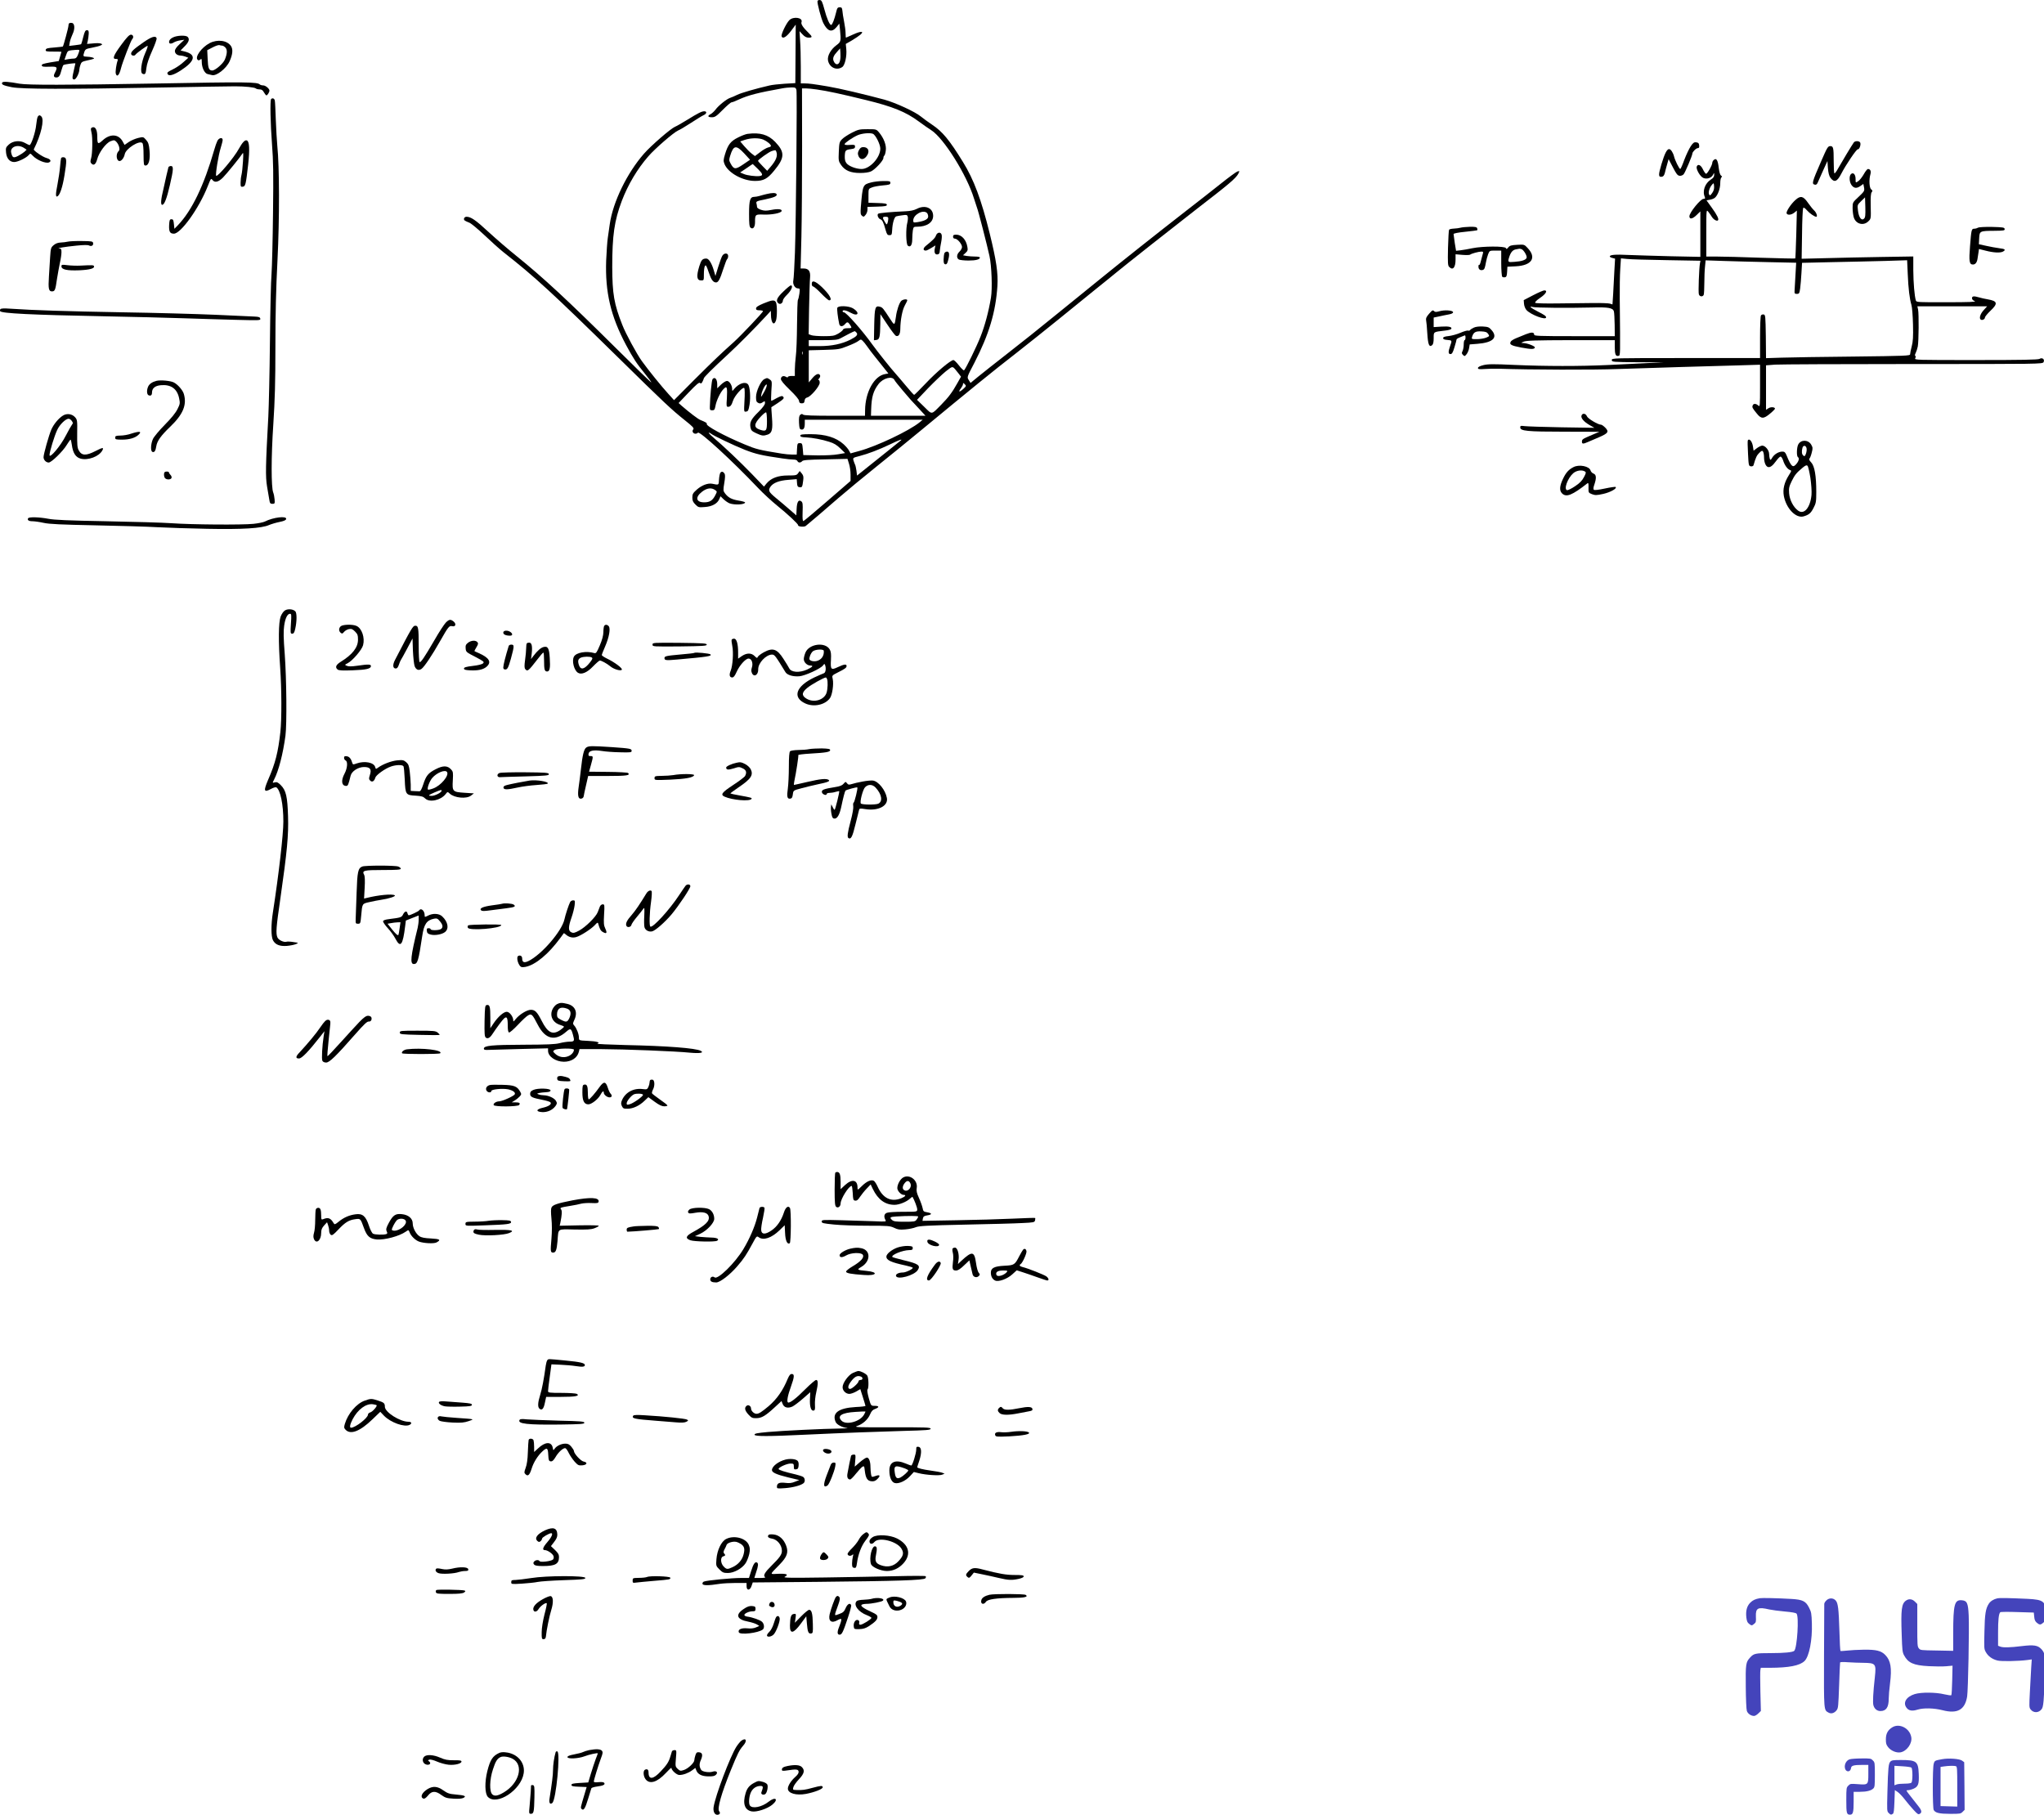 <svg height="1823.842pt" preserveAspectRatio="xMidYMid meet" viewBox="0 0 2054.112 1823.842" width="2054.112pt" xmlns="http://www.w3.org/2000/svg"><g transform="matrix(.1 0 0 -.1 -23.235 1852.842)"><path d="m8448 18518c-6-17 37-178 58-221 43-84 85-98 132-42l29 36 7-62c11-113 10-121-35-154-57-42-93-106-86-152 12-72 87-108 144-68 27 19 47 110 40 181l-5 51 61 35c34 20 73 47 87 59 21 21 22 24 7 27-10 2-47-10-83-27-37-17-68-31-70-31s-4 20-4 44-7 77-15 117c-8 41-16 90-17 109-3 30-7 35-27 35-21 0-26-7-36-50-18-74-39-127-50-127-15-1-44 65-69 160-19 71-27 88-43 90-12 2-23-3-25-10zm227-594c-9-52-47-56-66-7-10 28 0 53 40 96l26 29 3-44c2-23 1-57-3-74z"/><path d="m8164 18325c-31-32-84-142-77-162 11-29 48-7 95 55l47 63-2-294-2-294-106-6c-59-4-128-11-155-18-135-31-284-74-324-94-25-12-56-26-70-30-33-10-117-77-147-118-13-17-35-38-48-45-36-18-31-32 11-32 31 0 45 9 110 75 41 41 80 75 88 75s42 13 77 30c93 42 190 67 430 110 30 6 74 10 97 10 36 0 42-3 48-25 8-33-4-1318-15-1635-5-135-12-260-16-278-9-39 15-82 47-82 19 0 20-4 14-52-4-29-11-57-15-63-4-5-8-118-9-250s-6-274-12-315c-5-41-10-103-10-137v-63h-35c-19 0-35-5-35-10 0-6-7-6-19 1-25 16-51 5-51-22 0-15 30-51 89-108 57-55 91-95 93-111 2-19 9-25 28-25 20 0 26 6 28 27 2 18 11 28 27 32 36 9 125 114 125 148 0 15-5 28-11 28s-4 7 5 15c8 9 13 22 10 30-11 27-42 16-78-27l-36-43v161 162l153 4c144 4 157 6 237 38 47 18 96 41 109 52 22 17 26 17 42 2 10-9 30-34 46-57 15-23 51-69 78-103 28-34 69-85 92-115l43-54-33-6c-109-18-199-180-201-362l-1-57h-306c-218 0-308 3-317 12-8 8-15 8-27-2s-15-28-13-79c3-55 6-66 22-69 24-5 36 14 36 61v37h593 592l-30-25c-105-86-431-241-608-289l-87-24-15 27c-7 15-32 44-55 65-76 68-182 101-330 101-87 0-105-3-105-15 0-11 14-16 55-17 71-4 159-20 237-45 46-14 75-32 110-66l48-47-70-12c-42-8-127-12-210-11l-140 3-5 60c-5 56-7 60-30 60s-25-4-28-57l-3-58h-46c-25 0-73 4-107 10-224 36-256 44-370 92-207 86-394 188-381 207 4 8-11 17-65 39-23 9-111 76-187 142l-31 28 101 106c78 82 105 104 114 96 8-9 14-7 24 11 7 13 13 29 14 34 0 12 84 95 246 245 102 94 270 263 387 390l41 45 1-40c1-81 29-115 50-59 13 34 13 160 0 185-15 26-38 24-125-12-55-23-75-37-75-50 0-15 8-19 35-19 19 0 35-4 35-9 0-12-221-245-294-311-133-119-199-182-396-378l-204-205-58 64c-65 71-201 239-265 328-50 69-164 278-197 365-83 209-100 312-101 581 0 318 21 465 96 664 62 163 156 322 268 450 69 79 254 239 298 258 18 7 76 42 130 77s110 70 126 77c32 14 36 39 7 39-26 0-60-17-175-88-49-30-103-61-120-68-43-18-239-188-311-270-170-194-312-485-344-709-6-44-15-107-20-140s-12-134-16-225c-11-318 45-558 200-849 75-139 106-186 194-294 35-43 62-80 60-82-2-3-166 156-364 353-479 475-726 704-994 920-80 64-205 172-279 240-128 119-177 152-220 152-23 0-35-25-18-38 7-5 28-15 47-22 19-8 87-65 153-127 65-62 151-139 190-170 314-246 489-407 1147-1053 474-466 541-528 676-636 78-62 93-78 84-90-25-29 18-62 46-34 18 18 343-280 604-555 52-55 138-134 190-176 109-88 216-188 213-199-4-14 59-20 76-8 33 26 191 161 331 283 80 69 255 214 390 322s331 268 435 354c506 418 728 599 959 778 115 90 304 241 420 335 116 95 283 230 371 301s183 147 210 170c75 63 615 489 815 644 323 249 392 307 417 354 14 28 14 29-9 22-13-4-89-60-169-124s-240-189-355-278c-279-217-630-495-855-678-101-82-301-244-444-360-143-117-361-291-485-387-124-97-259-203-300-237l-74-61-18 29c-19 29-19 29 56 172 148 287 215 512 232 774 8 129-11 256-77 525-85 343-160 544-269 720-136 221-206 306-310 375-38 25-89 63-114 83-58 48-254 138-366 169-201 54-455 114-570 133-142 24-190 30-229 30h-41v168c0 93-3 211-7 263l-6 94 30-32c22-24 40-33 62-33 39 0 39 9-1 48-54 52-79 89-71 108 17 45-81 61-123 19zm278-696c110-16 240-44 493-106 267-65 401-119 530-215 44-33 101-72 126-88 126-81 356-448 429-685 12-38 26-81 31-95 12-27 101-374 125-484 22-99 30-330 15-419-24-143-62-284-105-392-41-104-147-320-165-338-4-4-27 17-51 48-23 30-49 55-56 55-28 0-174-123-279-235-60-63-112-115-116-115s-42 42-84 93c-42 50-89 106-104 122-43 47-181 220-232 291-100 140-263 324-286 324-7 0-13 5-13 10 0 18 36 11 84-16 74-41 92 3 20 46-43 25-148 29-157 5-5-12 4-91 19-162 6-29 34-30 57-3 22 26 31 25 51-5 22-34 21-35-24-35-26 0-43-5-46-15-3-8-25-26-49-40-39-22-54-25-144-25-55 0-112 4-126 10l-26 10 4 257c3 142 7 282 10 311 6 64-14 92-64 92h-31l8 318c4 174 7 581 7 905l-1 587h39c21 0 71-5 111-11zm398-2444c17-20 0-39-61-70-85-43-188-65-309-65h-110v30 30h143c122 0 147 3 177 19 57 32 135 71 141 71 4 0 12-7 19-15zm-543-217c-3-7-5-2-5 12s2 19 5 13c2-7 2-19 0-25zm1566-190 27-35-36-64c-52-94-91-145-164-219-102-103-87-101-170-20l-72 70 112 118c62 64 142 140 178 169 75 57 62 59 125-19zm-643-67c5-11 42-57 81-103s77-90 84-98 44-48 81-87l67-73h-274-274l2 63c4 127 21 186 75 257 46 59 136 82 158 41zm692-92c-40-36-53-32-23 7 11 15 21 34 21 42 0 14 2 14 18-1 16-17 15-20-16-48zm-2536-448c19-18 232-120 344-164 109-42 163-55 377-86 39-6 88-11 108-11 22 0 38-6 41-15 8-19 33-19 48-1 9 11 59 15 233 18l222 5 15-48c9-26 16-76 16-111v-63l-231-200c-127-110-236-201-242-203-9-2-11 24-9 91 3 76 1 96-12 106-28 23-45-3-48-75l-3-65-67 58c-36 32-98 84-137 116-74 61-82 77-55 115s86 61 178 68l85 7 3-39c2-32 7-40 26-42 25-4 28 3 36 68 5 36 2 50-14 70l-21 25-16-22c-14-21-24-23-102-23-100 0-169-26-214-79l-27-33-122 127c-116 120-284 280-393 372-28 24-45 43-39 43 5 0 14-4 20-9zm1909-69c-6-5-55-45-110-89s-152-121-215-172l-115-92-6 50c-4 27-10 54-14 60-3 7-10 24-15 40-8 28-7 29 59 46 89 23 196 64 311 119 91 44 125 56 105 38z"/><path d="m8792 17194c-39-20-83-49-98-65-26-27-28-37-32-124-4-91-3-97 23-135 39-56 96-80 191-80 49 0 88 6 110 16 42 20 124 109 124 134 0 11 4 21 9 24s12 26 15 51c8 52-19 125-68 183-27 32-29 32-116 32-81 0-93-3-158-36zm212-10c27-10 76-108 75-150-1-91-106-204-188-204-54 0-128 28-151 57-15 19-19 38-18 75 3 56 7 60 63 68 32 4 40 9 40 25 0 18-6 20-52 17-32-3-53 0-53 7 0 13 77 66 132 91 42 18 121 26 152 14z"/><path d="m8864 17019c-13-26-13-36-4-60 16-37 51-39 79-3 38 48 22 94-31 94-21 0-31-8-44-31z"/><path d="m8987 16695c-85-23-85-22-104-250-4-59-3-73 12-85 15-13 19-12 36 9 11 13 19 36 19 52v28l98 3c78 2 97 6 97 18s-18 16-92 18l-93 3v70c0 70 0 70 33 83 17 8 67 17 110 21 67 6 77 9 77 26s-7 19-72 18c-40 0-95-7-121-14z"/><path d="m9445 16429c-28-14-63-22-115-24-141-6-265-17-273-25-13-12 2-48 22-55 20-6 32-30 54-110 12-42 18-50 38-50 22 0 24 5 27 50 3 71 22 134 41 139 9 3 37 8 63 11 41 6 47 5 53-14 3-11 1-37-4-58-17-60-14-218 4-233 26-22 45 5 45 64 0 28 3 68 6 89 6 35 9 37 43 37 98 0 161 43 161 109 0 80-81 114-165 70zm103-41c7-7 12-23 12-36 0-26-36-45-107-56-40-6-43-5-43 17 0 58 100 113 138 75zm-389-60c0-13-4-31-8-42-7-17-8-17-22 5-31 49-31 59 1 59 25 0 30-4 29-22z"/><path d="m9639 16163c-9-26-29-46-103-106-29-24-29-47 0-47 8 0 33 12 55 26l42 26-7-34c-7-40 4-61 30-56 14 2 20 13 21 38 2 19 8 59 14 87 6 29 8 62 4 73-9 30-44 25-56-7z"/><path d="m9810 16150c0-13 7-20 19-20 25 0 71-55 71-84 0-12-11-33-25-46-30-28-32-65-6-80 11-5 54-10 96-10 74 0 115 11 115 30 0 6-21 10-47 10-27 0-65 3-86 6l-37 7 25 23c22 20 25 29 19 61-12 73-58 122-111 123-26 0-33-4-33-20z"/><path d="m9723 15983c-4-10-7-38-8-63 0-34 4-45 17-48 12-2 20 7 27 35 18 62 14 93-9 93-11 0-24-8-27-17z"/><path d="m8390 15675c0-14 6-25 13-25s44-31 81-70c37-38 73-70 81-70 37 0 4 59-73 133-66 62-102 74-102 32z"/><path d="m9288 15503c-20-23-44-94-52-158-13-91-14-91-61-18-68 105-74 112-101 119-46 12-52-7-56-179l-3-158 25 3c31 4 37 29 39 161l1 98 71-106c39-59 77-109 85-112 27-10 44 17 44 71 1 89 20 188 45 234 14 25 25 48 25 53 0 16-47 9-62-8z"/><path d="m927 18294c-4-4-7-15-7-25 0-17-49-200-56-208-2-2-41-6-86-10-68-5-83-9-86-23-3-16 6-18 77-18 45 0 81-1 81-2 0-2-6-23-14-48l-13-45-87-14c-68-12-86-18-84-30 3-13 17-15 76-13 80 3 86-2 57-59-18-33-13-49 14-49 25 0 37 17 51 73 7 26 16 49 20 52 12 8 120 22 120 16 0-3-7-33-15-66-19-81-19-95 4-95 18 0 51 65 51 101 0 9 5 30 11 47 9 27 17 32 67 43 31 6 61 14 67 17 12 8-29 20-72 21-36 1-38 4-23 48 10 27 17 31 77 42 37 7 76 17 87 23 20 11 20 11 1 19-11 4-47 5-79 1l-59-5 8 34c4 19 8 50 9 69 1 28-3 35-18 35-16 0-23-13-37-68-9-38-19-70-21-72-2-3-30-7-62-11l-59-7 7 39c4 21 17 57 28 80 25 51 22 108-7 112-12 2-24 0-28-4zm103-273c0-5-7-25-15-45-11-26-21-36-38-36-12 0-39-3-59-6l-38-7 16 46c14 42 19 46 52 50 70 7 82 7 82-2z"/><path d="m1451 18078c-79-107-93-144-53-142 17 0 21-3 17-15-13-33-25-115-19-133 12-40 36-14 53 57 14 56 98 275 112 290 18 18 10 45-13 45-17-1-42-27-97-102z"/><path d="m1970 18152c-22-10-36-26-38-39-4-27 17-30 51-9 12 7 40 16 62 19l40 6-47-44c-33-30-48-53-48-69 0-27 25-46 59-46 11 0 32-5 48-11l28-11-48-43c-26-24-72-56-103-71-61-30-66-35-55-53 13-20 61-5 128 38 147 95 162 160 44 191l-44 11 42 43c42 42 51 72 29 94-18 18-108 15-148-6z"/><path d="m1675 18104c-100-70-125-93-125-116 0-19 34-26 44-9 11 16 117 94 122 88 3-3-8-37-26-76-38-89-52-194-25-204 26-11 32-2 39 60 4 37 25 99 57 170 28 62 49 120 45 128-10 27-50 15-131-41z"/><path d="m2339 18095c-80-42-150-138-121-167 8-8 15-8 27 2 13 11 15 8 15-24 0-57 28-115 59-122 14-3 34-8 43-10 45-13 146 67 178 139 31 69 35 120 14 152-38 58-136 71-215 30zm126-25c8 0 23-9 33-20 20-22 18-62-6-120-15-39-97-110-126-110-35 0-43 22-47 119l-4 85 54 28c30 16 61 26 69 23 7-3 20-5 27-5z"/><path d="m255 17699c-12-19 10-30 96-47 105-20 542-21 1504-3 363 7 696 12 740 12 100 0 197-10 209-22 6-5 22-9 38-9 20 0 31-8 43-30 9-16 20-30 25-30 10 0 30 32 30 48 0 19-39 52-62 52-13 0-28 4-34 9-26 26-128 27-1054 10-892-16-1280-16-1360-2-112 21-168 24-175 12z"/><path d="m2957 17533c-12-12-7-249 9-456 13-165 15-291 10-692-3-269-10-544-15-610-6-66-13-374-16-685s-11-646-16-745c-28-506-29-606-13-705 9-52 19-113 23-135 5-34 10-40 31-40 23 0 25 3 22 44-2 24-8 56-14 70-21 53-21 357 1 685 16 249 21 419 21 780 0 325 6 582 21 871 21 422 20 933-2 1150-5 50-11 167-15 260-3 94-7 180-10 193-4 21-23 29-37 15z"/><path d="m613 17358c-6-7-13-46-17-85-6-70-50-203-67-203-4 0-24 10-44 21-51 30-124 23-166-17-28-26-30-34-26-77 5-60 37-97 82-97 36 0 121 41 146 70 16 19 17 18 40-6 41-44 130-81 163-68 28 11 17 33-23 44-39 10-135 76-129 88 73 144 108 298 76 330-15 15-23 15-35 0zm-140-316 27-18-22-21c-13-11-42-30-65-42-46-23-56-18-68 32-15 59 65 90 128 49z"/><path d="m1147 17238c-2-7 0-26 5-43 12-44 10-212-4-257-9-32-9-41 4-54 23-23 43-7 57 44 18 69 88 163 134 181 35 13 40 13 58-5 27-28 41-80 24-94-31-26-24-100 9-100 20 0 45 33 52 69 11 56 147 142 177 112 8-8 12-52 12-119 1-99 2-107 20-107 32 0 49 61 40 151-6 63-12 81-35 107-27 31-28 31-79 19-29-7-71-25-95-41l-42-29-19 35c-41 75-126 80-201 11-47-43-54-39-54 37 0 59-15 95-39 95-11 0-21-6-24-12z"/><path d="m7744 17183c-16-2-59-18-94-36-75-37-102-72-131-167-18-60-18-69-5-102 37-88 183-168 306-168 85 0 125 21 191 102 109 131 111 187 11 291-71 73-151 96-278 80zm160-58c37-16 76-48 76-64 0-5-12-11-27-14-16-4-52-24-81-47l-53-40-33 25c-18 14-51 47-74 74l-41 48 47 16c61 20 140 21 186 2zm-192-139 58-63-69-47c-78-53-94-52-127 10-16 29-16 37-4 76 33 108 60 112 142 24zm322 18c16-41-2-88-60-155l-32-37-46 47c-25 26-46 49-46 53 0 11 109 89 137 98 40 12 40 12 47-6zm-184-175c50-50 53-65 15-70-37-5-124 6-156 20l-39 16 63 42c34 24 63 43 64 43s25-23 53-51z"/><path d="m2417 17113c-8-16-22-55-31-88-104-362-225-612-364-758l-37-38-5 48c-4 40-8 48-25 48s-20-8-23-58c-3-67 8-87 48-87 70 0 254 258 340 477 32 81 33 82 49 61 23-28 59-19 104 26 37 37 177 210 196 241 9 16 10-1 5-80-3-55-10-116-15-135s-9-54-9-78c0-39 2-43 22-40 27 4 31 19 54 220 17 156 13 235-13 245-19 8-45-20-81-85-47-87-213-284-227-270-10 10 23 212 46 282 10 33 19 68 19 78 0 29-37 22-53-9z"/><path d="m18863 17098c-16-21-126-204-159-263-16-30-33-52-37-49-4 4-7 60-7 125 0 133-4 149-34 149-24 0-32-14-91-150-95-218-98-231-62-238 11-2 21 6 28 25 7 15 31 70 54 121l42 92 5-71c4-49 12-79 25-97 39-52 68-40 110 42 44 86 152 246 165 244 15-4 33 44 25 66-7 19-50 21-64 4z"/><path d="m17223 17058c-16-24-45-85-64-135-18-51-37-93-41-93-10 0-53 87-62 125-10 40-33 75-50 75-22 0-45-45-77-152-32-108-32-131 3-126 16 2 24 13 31 38 4 19 15 58 23 87l15 52 43-82c34-66 47-83 67-85 15-2 32 5 41 15 15 17 88 189 88 209 1 17 38 54 55 54 12 0 15 7 13 28s-9 28-30 30c-21 3-32-5-55-40z"/><path d="m846 16938c-2-7-7-45-10-85s-15-120-26-178c-20-101-20-132 1-119 24 15 50 92 69 209 25 152 24 179-8 183-12 2-24-3-26-10z"/><path d="m17452 16918c-7-7-12-18-12-25 0-25-51-114-63-111-7 2-21 23-32 46-20 43-50 56-61 27-10-25 34-102 66-115 37-15 82 0 98 33 11 22 11 22 11-3 0-17-9-31-32-45-61-39-89-117-62-177 5-14 2-18-13-18-30 0-142-138-142-175 0-33 31-28 71 11l39 38v-228-229l-292 6c-161 4-354 10-429 13-134 7-189 2-189-15 0-5 12-12 26-15l27-7-7-122c-3-67-9-171-12-230l-7-108-26 8c-14 4-89 7-166 6s-238-3-357-4c-130-2-222 1-227 6-6 6 12 25 49 50 59 40 78 75 42 75-10 0-61-22-113-49l-94-49 3-38c2-22 13-49 25-62 45-48 197-105 197-73 0 13-17 25-88 61-69 36-90 55-45 43 29-8 352-11 593-5 165 5 211-4 221-38 4-14 7-76 8-137l1-113h-405c-357 0-405 2-405 15 0 26-26 27-82 5-29-12-73-30-98-40s-49-25-54-33c-19-30 1-42 102-61 104-19 133-19 139 0 4 13-76 44-116 45-26 1-26 1 4 14 24 11 119 14 473 15h442v-67c0-76 9-97 36-91 21 4 20-16 14 573-1 105 1 239 5 298l7 109 61-6c34-4 214-9 400-12l338-6-5-26c-9-50-18-289-11-311 7-25 40-28 49-5 3 9 6 62 6 118 0 57 3 131 7 166l6 62 176-6c97-3 302-9 455-12l279-6-7-122c-4-66-8-137-9-156-2-31 1-35 23-35 23 0 26 5 33 55 4 30 10 100 13 156l6 101 307 7c168 3 406 9 527 12l222 7 6-134c6-151 19-255 37-314 7-22 14-111 16-198 3-125 0-171-13-220-9-34-16-70-16-79 1-15-44-17-566-23-312-3-638-8-724-11l-158-5-2 218c-3 204-4 218-22 221-10 2-22-2-27-10-5-7-9-106-9-220v-208h-745c-738 0-745 0-745-20 0-19 7-20 263-22l262-1-175-8c-96-4-272-13-390-19-280-13-622-13-940 1-213 10-264 9-310-2-36-9-55-19-55-29 0-12 12-14 70-10 39 3 99 4 135 3 323-11 957-13 1207-3 164 6 447 15 628 20 182 5 435 12 563 16l232 7v-213c0-206-1-213-18-197-23 21-48 22-56 1-7-19-4-26 41-81 44-56 69-56 134-1 27 22 49 45 49 49 0 17-42 20-65 5l-25-16v223 224l92 7c50 3 675 6 1389 6 1264 0 1299 0 1308 19 15 27-13 50-40 33-14-9-177-12-639-12-609 0-621 0-610 19 6 13 6 21 0 23s-4 14 4 29c7 15 17 44 21 65 10 51 12 330 3 372l-7 32h350 351l-36-40c-34-38-47-82-27-94 15-9 41 5 41 21 0 9 25 39 55 68 78 73 72 98-26 115-30 5-70 14-89 20-52 15-70 13-70-9 0-12 11-23 28-29 19-8-62-11-280-11-286-1-307 0-312 17-14 44-25 178-26 305v138l-317-5c-175-3-428-8-561-12l-244-6 4 249c1 136 7 254 11 260 6 9 17 2 39-23 27-30 75-64 93-64 15 0 2 42-21 63-14 13-42 48-63 78-46 67-74 74-124 29-46-40-97-118-90-136 8-20 46-17 77 7l26 21-6-239c-4-131-8-240-10-242s-156 1-341 7c-186 7-386 12-445 12h-108v238c0 237 0 237 20 212 11-14 28-37 37-53 17-26 49-44 60-33 12 12-9 54-61 126l-54 75 33 6c19 3 42 12 51 20 29 24 54 91 54 146 0 28 5 55 12 59 8 5 7 10-4 18-10 7-18 37-23 76-9 82-25 106-53 78zm-13-329c-19-27-23-29-31-15-11 20 4 70 30 99 17 19 17 18 20-17 2-25-4-46-19-67z"/><path d="m1925 16848c-2-7-11-44-20-83-8-38-22-99-30-135-26-105-30-160-13-160 22 0 46 61 78 200 36 156 38 190 10 190-11 0-23-6-25-12z"/><path d="m18962 16777c-17-30-42-61-56-70-26-17-26-17-26 22 0 46-22 70-45 51-22-18-19-82 6-114 24-31 51-33 89-6l28 20 7-36c6-34 3-39-54-93-60-56-61-57-61-111 0-30 5-72 11-93 19-70 98-92 148-42 26 25 26 28 23 152-2 88 1 130 10 140 10 12 9 18-5 28-19 14-24 97-8 152 9 32-1 53-25 53-7 0-26-24-42-53zm3-446c-25-25-53 12-61 81-7 57-6 58 32 95l39 38 3-99c2-79 0-103-13-115z"/><path d="m7935 16578c-22-5-54-14-71-19s-40-9-52-9c-42 0-52-34-52-171 0-100 3-129 15-139 24-20 45 5 45 54 0 80 2 81 88 78 81-3 173 15 179 35 7 20-36 25-102 12-53-10-71-10-105 1-24 8-40 19-40 29 0 9-3 25-6 36-5 19 3 23 85 39 95 20 129 35 117 54-8 14-44 14-101 0z"/><path d="m14910 16240c-14-4-44-8-67-9s-45-6-48-11c-4-6-8-89-11-185-3-148-2-176 12-189 37-38 64-7 64 75v52l69-6c37-3 72-2 77 2 12 11 87 31 113 31 19 0 21-4 15-22-4-13-12-45-19-71-6-26-14-45-18-41s-7-4-7-18c0-27 20-41 45-32 16 6 20 19 31 79 4 22 13 57 21 78 15 37 15 37 74 37h58v-127c0-69 5-131 10-136s17-7 27-5c15 2 20 14 22 54l3 52 83 4c162 8 213 86 121 183-34 37-35 37-106 33-59-3-75-8-89-26-15-18-19-19-24-7-8 21-233 20-336-1-41-9-95-18-120-21l-45-5-13 79c-6 43-12 83-12 89 0 7 46 16 117 23 64 6 119 14 121 16 3 2 2 11-1 20-5 12-22 15-74 14-37-1-79-5-93-9zm614-216c22-9 57-69 50-87-8-21-48-35-121-40-69-6-71-4-52 54 16 46 36 67 68 72 14 2 29 5 33 6 3 0 13-2 22-5z"/><path d="m20110 16240c-8-5-25-10-37-10-28 0-30-8-43-177-12-150-7-183 29-183 24 0 40 19 46 56 2 16 7 45 10 65l5 35 68-17c77-20 145-24 173-9 32 18 22 27-38 34-32 4-91 15-131 24l-73 16 3 60c4 73 5 74 156 75 93 1 103 3 100 19-3 15-18 17-128 20-70 1-132-2-140-8z"/><path d="m915 16100c-16-4-49-8-72-9-28-1-51-9-71-26-28-24-30-30-36-122-3-54-9-142-12-195-8-120-2-148 30-148 30 0 35 12 51 125 8 50 21 122 29 160 9 39 16 87 16 108 0 31-3 37-22 38-34 2 54 17 174 29 71 7 114 8 126 1 23-12 45 1 40 25-3 17-14 19-113 20-61 1-123-2-140-6z"/><path d="m7492 15959c-8-12-26-62-42-113l-28-91-16 55c-21 73-51 120-75 120-39 0-51-13-71-77-31-102-26-143 19-143 27 0 27 1 27 63 0 34 4 71 10 81 10 16 15 7 39-63 25-75 44-101 74-101 22 0 40 34 70 129 18 55 36 103 41 106 6 4 10 17 10 31 0 31-39 33-58 3z"/><path d="m850 15851c0-32 58-44 180-39 106 5 155 19 147 41-4 12-15 12-137 6-36-2-93 0-127 4-59 7-63 7-63-12z"/><path d="m8104 15598c-66-63-78-94-49-118 18-15 45 2 45 29 0 9 20 37 45 61 42 42 61 90 34 90-6 0-40-28-75-62z"/><path d="m236 15421c-4-6-5-15-2-20 14-22 314-37 1036-51 283-6 646-14 805-20 160-5 400-13 533-16 234-6 244-6 240 12-3 15-14 19-58 21-30 2-208 10-395 18s-610 20-940 25c-558 10-882 20-1116 36-67 5-98 3-103-5z"/><path d="m14592 15373c-25-29-32-44-28-63 3-14 9-73 12-133 7-113 19-142 49-117 10 8 15 31 15 70 0 66-5 62 113 76 31 3 60 11 63 16 13 20-23 29-98 24l-78-5v48 48l53 11c28 7 72 15 97 20 29 5 45 13 45 22 0 20-86 26-139 10-27-8-42-8-49-1-16 16-20 14-55-26z"/><path d="m15044 15236c-18-8-35-19-38-25-4-5-13-8-20-5-8 3-42-7-77-22s-89-30-119-33c-40-4-55-10-55-21 0-10 13-16 43-18 47-4 48-4 27-62-20-58-19-80 4-80 15 0 24 15 40 69 12 38 21 73 21 78s17 15 38 23l45 18c4 2 7-8 7-22s-4-26-9-26-9-20-9-44-6-54-12-66c-10-18-9-25 5-39 15-15 18-14 36 8 10 13 22 40 25 61l6 37 77 6c157 12 210 63 142 139-24 28-35 32-87 35-36 2-71-2-90-11zm144-64c14-21 13-23-21-37-20-8-62-15-92-15-54 0-56 1-49 23 14 46 34 58 92 55 44-2 58-8 70-26z"/><path d="m7393 14718c-9-11-25-176-27-278-1-31 2-35 24-35 21 0 25 6 32 42 9 55 51 143 83 173 22 21 25 21 31 6 4-10 4-56 1-102-6-77-4-84 12-84 23 0 35 15 50 62 16 50 101 144 113 126 5-7 6-64 2-126-6-114-6-114 17-110 20 3 24 12 34 71 12 75 4 179-15 202-27 32-92 11-139-45-20-25-20-25-21-2 0 38-28 82-52 82-12 0-39-17-60-37l-38-37v40c0 53-25 80-47 52z"/><path d="m7913 14718c-35-17-83-122-83-179 0-39 4-51 21-59 16-9 26-8 45 5 23 15 24 15 24-8 0-15-22-45-64-87-75-73-91-105-82-156 6-31 14-39 59-60 59-27 71-28 115-13 43 15 52 52 42 175-4 55-7 99-6 100 0 0 27 18 59 38 66 44 74 53 58 69-9 9-24 5-62-15-27-16-52-28-55-28-4 0-3 45 0 99 7 96 7 99-15 115-27 18-26 18-56 4zm1-124c-35-63-38-66-29-24 4 19 17 51 28 70 33 53 34 13 1-46zm26-300c0-97-7-105-71-84-65 22-62 59 14 137 22 23 44 40 49 37 4-3 8-43 8-90z"/><path d="m1805 14701c-43-11-72-31-84-58-16-35-14-80 5-87 22-9 34 1 34 28 0 42 31 68 87 73 101 10 165-34 185-129 11-52 10-59-16-111-18-37-61-90-127-157-56-57-109-120-120-144-22-50-25-121-5-129s32 10 39 57c8 52 46 106 140 196 129 124 169 219 137 329-11 38-60 95-101 116-32 17-134 26-174 16z"/><path d="m865 14352c-44-27-94-88-117-141-25-58-78-247-78-277 0-28 25-54 52-54s143 113 181 177c18 29 35 53 38 53 4 0 9-23 13-51 11-83 38-126 89-140 74-20 186 22 218 83 17 32 4 31-68-6-97-50-141-48-170 8-14 25-16 57-15 168 2 129 1 138-21 163-30 34-82 42-122 17zm89-54c13-18 13-24 2-37-7-9-35-58-62-110-52-103-163-235-164-196 0 32 49 193 77 252 25 55 85 113 115 113 9 0 24-10 32-22z"/><path d="m16126 14353c-10-25 23-63 80-96l49-28-330 5c-181 3-349 9-372 12-38 5-43 4-43-13 0-36 66-43 443-43l352-1-75-32c-95-40-100-44-100-68 0-23 12-24 59-3 20 8 69 30 110 47 95 41 105 56 66 97-16 16-35 30-42 30-31 0-134 61-143 85-11 29-45 34-54 8z"/><path d="m1550 14170c-30-11-79-19-107-19-46-1-53-4-53-21 0-18 7-20 70-20 72 0 129 17 162 47 41 37 14 41-72 13z"/><path d="m17797 14103c-3-5-2-64 2-133 6-120 7-125 29-128 12-2 24 3 26 10 22 77 33 101 58 125 24 23 30 25 38 13 5-8 10-34 10-57 0-48 16-89 37-97 22-9 49 10 84 59 18 25 38 45 45 45s18-17 25-37c15-49 45-90 69-98 18-6 17-9-11-53-46-73-62-140-50-208 24-126 121-227 199-205 53 16 72 31 99 84 25 47 28 62 28 162 0 162-17 260-51 296-20 21-24 32-16 41 6 7 16 34 22 60 11 41 10 50-6 78-31 52-105 52-131 0-15-30-17-116-3-125 16-10 11-38-14-68-36-44-52-31-100 86-12 29-20 37-41 37-38 0-81-26-102-60-15-26-19-28-25-13-3 10-7 33-7 51-1 37-39 82-69 82-10 0-34-11-53-25l-34-26-6 40c-7 52-37 88-52 64zm591-84c2-14-2-38-8-53-9-23-13-26-25-16-16 13-19 40-9 78 9 31 38 24 42-9zm38-294c9-63 14-136 11-170-12-129-75-203-135-158-48 35-85 108-90 174-4 51 0 68 26 122 31 63 47 83 112 137 27 22 38 26 47 17 7-7 19-61 29-122z"/><path d="m16045 13834c-49-25-76-55-106-119-34-71-37-117-9-145 43-43 103-18 256 102 9 6 11-6 10-44-1-51 0-52 35-66 32-12 46-12 114 3 71 16 139 54 124 69-3 4-52-3-108-15-66-14-105-19-112-12-6 6-4 25 6 52 22 65 20 100-9 110-13 5-26 19-29 30-11 44-115 65-172 35zm115-44c13-8 12-16-10-57-18-35-42-60-89-91-35-24-71-41-80-40-36 8 5 121 62 171 33 28 87 36 117 17z"/><path d="m1887 13783c-11-11-8-48 5-61 17-17 57-15 64 3 3 8-1 22-10 30-9 9-16 21-16 26 0 10-33 12-43 2z"/><path d="m7472 13778c-6-8-12-38-14-68-3-59 0-57-69-43-43 8-104-15-153-58-40-36-46-46-46-81 0-31 7-46 31-70 29-29 33-30 95-25 74 5 126 35 145 80l12 28 31-30c17-16 44-35 60-41 51-19 156-13 156 9 0 5-30 13-67 19-70 12-103 30-136 74-17 23-18 31-6 102 9 54 10 82 3 94-14 22-29 25-42 10zm-54-174c22-15 22-15 2-54-27-52-55-70-111-70-83 0-93 52-21 107 48 37 94 43 130 17z"/><path d="m515 13320c-11-18 6-30 43-30 20 0 71-7 112-16 58-13 175-18 520-25 245-5 526-13 625-19 99-5 324-13 500-16 355-7 547 5 621 38 24 10 71 24 106 31 45 9 64 18 66 30 7 33-130 17-214-26-16-8-67-18-114-23-114-12-627-8-820 6-85 6-382 15-660 20-380 7-524 13-583 25-90 17-193 20-202 5z"/><path d="m3098 12395c-16-9-33-33-45-62-22-59-24-247-5-516 15-217 16-514 2-645-23-205-50-313-123-480-48-112-43-131 27-93 24 13 48 21 55 17 41-26 71-169 71-344 0-130-46-530-105-912-20-125-19-242 0-280 23-45 67-63 139-58 34 3 75 11 91 18 30 13 30 13-25 21-30 5-61 6-69 3-25-8-78 16-90 42-18 40-14 99 29 393 68 476 83 634 77 826-6 198-20 260-73 313-27 27-39 33-59 28-26-7-26-7-9 26 47 91 90 258 115 443 15 119 11 570-7 816-13 167-14 233-6 289 11 77 33 120 59 120 14 0 15-12 9-100-6-94-5-100 13-100 14 0 22 11 30 48 17 74 18 160 1 177-23 22-71 27-102 10z"/><path d="m4712 12271c-16-17-67-94-112-173-103-177-139-230-151-223-5 4-9 76-9 163 0 183-4 202-35 202-23 0-38-25-202-342-27-51-24-88 7-88 13 0 22 12 31 38 6 20 16 42 20 48 5 6 33 58 63 114l54 102 4-123c3-68 11-138 17-155 14-37 41-48 69-28 27 18 108 139 187 279 83 146 92 158 122 150 34-8 43 23 14 47-31 25-45 23-79-11z"/><path d="m3656 12234c-21-20-20-48 0-65 14-11 19-10 34 9 10 12 32 25 49 28 25 5 36 1 61-24 26-26 30-38 30-82 0-79-56-150-174-223-48-30-58-55-31-77 11-10 51-12 153-8 138 5 182 16 182 43 0 18-27 19-136 3-58-8-89-9-106-1-23 10-23 10 8 26 49 25 143 135 155 181 20 75-12 170-66 194-39 18-140 15-159-4z"/><path d="m6304 12238c-4-6-8-35-8-63-1-34-12-77-36-133-30-71-38-82-55-77-79 24-183 6-205-36-23-42 1-138 41-162 35-22 92 2 151 64 31 32 62 59 68 59 17 0 71-30 103-56 36-31 104-51 118-37 13 13-74 78-153 115-26 13-48 28-48 33 0 6 16 46 35 90 39 90 54 177 35 200-15 18-36 19-46 3zm-125-317c11-7 8-17-18-50-56-71-93-79-111-26-14 43-8 62 22 75 30 11 89 12 107 1z"/><path d="m5290 12171c0-19 25-31 68-31 26 0 29 18 5 36-28 21-73 18-73-5z"/><path d="m7586 12101c-4-5-1-33 5-62 14-65 5-202-16-252-17-41-11-67 16-67 14 0 26 16 43 54 30 68 91 136 121 136 31 0 48-47 33-91-7-22-7-37 1-55 20-45 65-19 63 38-2 62 78 148 139 148 25 0 34-11 135-177 18-29 76-46 139-41 58 5 216 77 239 110 12 17 14 17 20 3 12-33 6-75-11-82-10-3-54-23-98-43-184-88-223-200-90-261 84-39 198-15 247 52 24 31 40 141 29 192-9 37-9 37 52 68 72 36 87 47 87 65 0 21-27 17-88-12-68-32-75-26-69 75 3 56 0 81-12 102-45 79-209 58-245-32-9-22-16-51-16-64 0-32 33-65 66-65 35 0 22-15-34-41-77-34-160-28-179 14-6 12-32 55-58 95-64 100-107 114-197 65-27-15-54-35-59-44-8-17-11-16-34 7-32 32-79 32-128-1l-37-26v63c0 85-15 138-40 138-10 0-21-4-24-9zm925-113c5-52-26-94-77-104-17-3-41-1-52 5-18 9-19 16-11 43 5 18 18 41 30 51 25 20 108 24 110 5zm33-284c9-24 7-95-4-134-21-75-126-108-201-64-53 31-51 63 7 110 40 33 164 102 185 104 4 0 10-7 13-16z"/><path d="m4936 12069c-22-17-27-28-24-58 3-35 7-38 97-84 85-45 92-50 78-65-10-10-50-20-104-26-67-8-88-15-88-26s14-16 55-18c82-5 136 6 170 34 56 47 30 92-77 139-24 10-43 19-43 21s9 19 21 39c17 28 19 38 9 50-18 21-63 18-94-6z"/><path d="m5527 12063c-4-3-7-26-7-49s-5-77-11-119c-8-58-7-80 2-91 22-27 31-20 119 94 30 40 58 72 63 72 4 0 7-36 7-79 0-92 5-111 31-111s33 36 26 137c-6 97-19 120-62 109-28-7-63-38-103-91l-23-30 7 57c8 72 0 108-25 108-10 0-21-3-24-7z"/><path d="m6790 12050c0-20 4-20 273-18 234 3 272 5 272 18s-38 15-272 18c-269 2-273 2-273-18z"/><path d="m5345 12038c-32-103-55-194-55-218 0-13 7-20 20-20 22 0 31 18 57 110 35 129 35 140 2 140-11 0-21-6-24-12z"/><path d="m7210 11967c-3-3-65-10-138-16-145-13-162-17-162-36 0-23 13-25 126-15 303 27 354 34 336 52-10 10-154 24-162 15z"/><path d="m6124 11016c-24-17-38-75-54-221-6-55-16-132-22-172-13-89-6-126 25-121 13 2 23 11 25 23 1 11 12 62 24 113l21 92h198c191 0 228 6 203 30-5 5-95 10-200 11l-192 2 19 68c24 87 24 89-5 89-19 0-22 4-19 24 6 31 51 40 135 27 35-6 116-12 181-13 106-3 117-1 117 14 0 22-12 25-200 38-202 13-231 13-256-4z"/><path d="m8365 11000c-22-5-72-9-110-9-41-1-76-6-83-13-8-8-12-58-12-157 0-81-5-177-10-215-12-83-7-108 23-104 17 2 23 12 27 43 5 40 5 40 85 61 44 12 118 30 165 40 102 21 129 32 109 45-24 15-80 10-213-21-72-17-132-30-134-30-3 0-1 15 2 33 20 93 45 260 41 267-3 4 52 11 123 15 155 9 197 16 197 35 0 12-18 15-85 17-47 0-103-3-125-7z"/><path d="m3690 10912c0-11 7-22 15-26 24-9 19-78-10-132-38-71-30-124 17-124 17 0 22 12 44 103 11 45 76 87 135 87 62 0 78-23 58-82-11-34-10-41 4-55 19-19 41-6 51 30 7 26 98 92 157 112 51 18 115 19 126 3 4-7 10-68 13-135 6-151 10-156 111-161 58-4 75-9 94-28 43-43 156-19 205 43 20 26 20 26 43 5 46-43 168-55 213-19l29 22-94 6c-120 8-125 12-118 127 4 75 3 86-17 107-36 41-82 41-155 3-76-39-97-65-126-155-16-48-27-68-39-67-9 0-32 1-51 2l-35 2v63c-1 34-5 93-10 132-7 58-13 74-36 94-25 21-35 23-90 18-59-6-144-38-192-73-22-16-23-16-29 5-12 47-106 65-186 37-34-13-39-12-43 2-13 45-31 67-57 70-21 3-27-1-27-16zm1035-143c22-35-62-136-138-164-26-10-50-15-54-12-11 12 16 85 43 117 45 53 132 88 149 59zm-55-188c0-17-67-51-100-51-41 0-35 7 32 36 62 26 68 27 68 15z"/><path d="m7635 10863c-50-10-105-36-105-48 0-24 19-26 75-9 52 17 57 17 90 1 37-17 44-41 25-77-5-10-59-51-120-91-114-75-130-97-86-117 78-35 254-50 271-22 6 10-2 13-124 35-47 8-86 17-88 19-3 2 35 30 82 62 125 84 151 124 121 183-9 17-34 40-56 51-39 20-48 21-85 13z"/><path d="m5252 10760c-32-13-25-46 8-42 14 1 130 5 258 8 206 6 233 9 230 23s-31 16-238 18c-129 1-245-2-258-7z"/><path d="m7000 10739c-25-4-78-8-117-8-68-1-73-3-73-23 0-21 1-21 158-15 155 7 232 21 240 45 4 14-134 15-208 1z"/><path d="m5555 10684c-63-10-191-35-228-45-28-7-37-15-35-27 4-22 38-21 143 2 44 10 128 21 187 25s111 10 114 14c19 19-111 41-181 31z"/><path d="m8901 10674c-41-7-90-19-108-25-30-9-36-8-49 8-13 17-15 17-34-5-14-17-37-26-82-33-118-19-140-28-136-52 3-22 48-39 48-18 0 6 12 11 28 11 15 0 43 4 61 10 19 5 36 9 37 7 5-5-40-187-46-187-4 0-13 12-20 28l-14 27-3-25c-2-14 0-45 5-70 6-35 12-46 28-48 28-4 52 34 69 111 21 100 37 161 44 170 8 8 114 37 119 32 7-7-28-150-37-153-5-2-7-18-4-35 3-19-7-78-26-149-32-120-37-163-22-172 25-16 40 12 70 137 18 73 35 139 37 148 4 13 13 14 62 6 129-21 232 32 217 112s-85 167-140 175c-17 2-63-2-104-10zm131-61c61-66 74-137 28-161-25-13-163-12-176 1-14 13 19 141 42 164 32 32 74 30 106-4z"/><path d="m3873 9820c-43-17-50-53-57-265-4-110-8-225-9-255-2-53-1-55 23-55s25 3 32 80c11 126 9 121 85 138 38 9 88 18 113 22 82 12 155 36 139 46-26 16-164 3-283-27l-25-6 6 109c4 69 2 116-5 129-24 44-6 49 188 49 139 0 180 3 180 13 0 7-12 17-26 22-31 12-331 12-361 0z"/><path d="m7122 9627c-6-7-34-48-63-92-96-147-266-334-291-319-12 8-9 137 7 249 8 58 10 104 5 109-12 12-37 1-53-26-65-107-108-170-145-213-49-55-65-87-55-110 8-22 47-15 51 9 2 10 27 47 56 81 28 34 57 70 64 81 11 16 12 5 9-71-3-49-2-101 2-115 8-30 42-49 76-42 31 6 128 90 197 172 71 85 188 260 188 282 0 21-32 24-48 5z"/><path d="m5962 9463c-14-26-49-133-57-173-25-118-229-355-362-420-43-21-63-13-63 25 0 24-16 35-37 28-30-11 1-112 35-114 87-6 221 87 341 236 33 41 64 83 70 92 9 16 11 16 28 1 31-28 68-38 106-27 44 12 151 81 188 121 20 23 29 28 32 17 17-60 26-75 49-88 37-21 44-9 23 36-15 31-17 54-12 140 6 98 5 103-14 103-11 0-23-10-28-22-5-13-15-39-22-57-18-47-122-150-187-185-45-24-58-27-78-17-32 14-32 53 2 149 14 40 28 96 31 123 5 45 4 49-15 49-12 0-25-8-30-17z"/><path d="m5275 9445c-5-2-49-9-97-15-93-13-131-30-111-50 9-9 31-9 95 0 45 6 116 15 156 20 87 11 102 18 77 37-17 12-94 17-120 8z"/><path d="m4444 9379c-6-10-88-49-104-49-4 0-10 9-13 21-7 27-28 20-45-14-13-28-25-31-137-45-41-5-61-12-63-22-1-8 20-40 47-69 28-30 63-78 78-108 50-95 74-63 97 128l7 56 65 26 64 25v-41c0-23-5-60-10-82-71-289-79-365-39-365 38 0 47 31 84 278 18 123 45 163 121 178 26 5 35 1 57-26 32-37 34-65 8-80-25-13-101-13-101 0 0 6-9 10-21 10-16 0-20-5-17-27 2-21 10-29 35-36 43-13 116 0 147 24 43 34 31 103-28 158-31 30-95 33-143 7-32-16-33-16-33 4 0 46-37 78-56 49zm-196-181c-4-34-10-63-12-66-8-7-26 9-68 61l-41 52 34 6c19 4 48 7 65 8l31 1z"/><path d="m4938 9229c-6-4-8-15-4-24 12-33 336-7 336 27 0 10-317 6-332-3z"/><path d="m5830 8437c-14-7-33-28-43-47-35-67-2-139 75-162 21-6 38-14 38-18s-17-19-38-34c-76-52-126-27-187 95-45 88-66 109-108 109-39 0-115-47-152-93-21-27-25-29-25-12 0 36-37 85-65 85-31 0-87-49-131-114l-34-51v105c0 112-6 134-36 128-17-3-19-16-22-159-2-128 0-158 12-168 18-15 41-4 64 31 48 72 102 145 120 161 28 25 37 8 37-72 0-44 4-66 13-69 7-2 48 33 90 78s88 88 103 95c33 18 41 10 95-94 76-147 174-171 288-70 42 36 48 33 66-31 18-63 15-70-33-70-23 0-69-7-100-15-45-12-126-15-365-16-316-1-397-9-397-39 0-11 10-15 40-13 22 1 167 5 323 9l282 7v-25c0-57 75-109 159-110 75 0 134 38 150 98l7 29h215c235-1 751-21 897-36 98-9 144-1 106 19-51 27-338 49-759 58-164 4-291 10-280 14 35 12-5 24-97 28-88 4-88 4-88 34 0 34-24 95-47 120-15 17-15 21 0 54 38 78 11 143-67 163-57 14-75 14-106-2zm103-46c35-14 42-46 22-92-21-45-31-47-85-19-33 17-40 25-40 51 0 64 37 85 103 60zm67-412c0-24-24-52-56-65-45-19-95-10-131 23-26 25-26 26-8 39 23 17 195 20 195 3z"/><path d="m3844 8258c-33-35-118-127-189-206-70-78-130-141-132-138-3 2 3 75 12 162s17 160 17 163c3 29-5 41-25 41-18 0-35-17-73-72-44-66-127-165-212-257-40-41-41-61-4-60 27 0 95 70 211 218l44 56-8-50c-15-97-22-230-13-247 5-11 20-18 38-18 33 0 98 63 293 285 85 97 119 129 134 127 22-3 36 19 27 43-4 8-18 15-33 15-20 0-43-17-87-62z"/><path d="m4250 8151c0-17 12-19 198-23 108-3 199-3 202 0 3 2-6 12-19 23-21 17-41 19-202 19-169 0-179-1-179-19z"/><path d="m4323 7983c-32-4-59-26-50-40 6-10 373-10 383 0 32 32-187 58-333 40z"/><path d="m5847 7713c-12-3-17-12-15-26 3-20 10-22 71-25 64-2 67-2 58 17-9 17-23 23-81 35-8 2-23 1-33-1z"/><path d="m6767 7674c-4-4-7-15-7-25s-5-30-12-45c-11-23-16-26-53-21-94 13-177-31-212-111-11-27-11-37-1-60 12-24 19-27 59-26 54 0 119 31 170 81l37 35 63-46c45-33 73-46 96-46 18 0 33 4 33 8 0 5-34 32-75 60-41 29-77 57-80 62s1 23 10 40c20 38 16 94-5 98-9 1-19 0-23-4zm-73-149c-1-16-92-81-130-93-30-9-34-8-34 8 0 23 46 79 74 91 27 11 91 7 90-6z"/><path d="m6258 7605c-46-65-99-125-109-125-5 0-9 28-9 63 0 70-9 91-36 85-17-3-19-13-19-80 0-83 18-118 60-118 32 0 97 51 120 93 20 38 35 48 35 24 0-20 33-47 58-47 24 0 29 19 10 38-7 7-20 34-28 60-20 63-40 65-82 7z"/><path d="m5155 7624c-31-8-46-33-34-55 11-22 49-26 49-5 0 17 109 28 168 17 48-10 78-32 67-51-11-18-126-70-156-70-31 0-64-23-55-38 11-18 240-16 255 1 15 19 4 27-38 27h-36l30 19c17 10 39 28 50 40 18 20 18 25 5 48-31 55-60 66-177 69-59 2-117 1-128-2z"/><path d="m5593 7575c-25-11-33-20-33-40 0-30 21-40 124-60 37-7 73-18 79-24 18-18-14-41-74-55-70-15-75-40-9-44 53-3 104 20 134 60 17 24 18 31 6 52-15 28-74 56-123 57-17 0-41 4-52 9-19 7-18 8 5 14 14 3 45 7 70 8 32 2 45 7 45 18 0 21-128 25-172 5z"/><path d="m5906 7582c-9-15-26-172-20-187 5-12 42-22 45-12 5 21 24 188 21 196-4 13-39 15-46 3z"/><path d="m8627 6743c-4-3-7-79-7-168 0-132 3-165 15-175 19-16 45 3 45 34 1 46 82 176 111 176 4 0 9-33 11-72 3-66 5-73 25-76 16-2 28 7 47 37 14 21 44 59 67 83l41 43 22-46c52-107 124-159 218-159 47 0 121 30 155 62 13 12 24 20 26 17 17-27 47-105 47-124 0-25 0-25-139-25-77 0-151-4-165-10-28-10-34-37-16-71 11-19 8-19-112-14-68 2-214 7-325 10-192 5-203 5-203-13 0-16 15-19 123-30 67-7 221-12 341-12 204 0 223-2 264-21 37-18 55-21 112-16 37 3 85 13 106 22 32 13 114 18 494 26 250 5 510 12 577 16 112 5 122 7 127 26 3 12 3 23 1 25s-104-1-227-7-377-13-564-16l-341-6 4 24c4 20 13 26 44 31 50 8 50 22-1 31-36 6-40 10-46 43-4 19-20 65-36 100-23 50-28 73-23 101 13 76-68 141-134 107-31-16-61-70-61-108 0-28 38-68 63-68 30 0 18-17-23-34-103-41-186 0-238 117-10 23-26 48-35 56-24 19-73 0-124-51-43-42-43-42-43-14 0 78-55 89-125 25l-45-42v75c0 72-9 98-35 98-7 0-15-3-18-7zm754-107c20-44-32-95-67-65-16 13-11 44 14 72 21 24 40 21 53-7zm79-334c0-4-7-18-16-30-14-20-23-22-121-22-85 0-110 3-125 17-29 26-22 32 40 36 117 7 222 7 222-1z"/><path d="m5985 6465c-152-30-197-45-210-71-7-14-7-50-1-112 6-58 6-132 0-204-11-126-10-138 17-138 26 0 36 24 44 115 11 133-8 120 173 117 126-2 165 0 199 13 24 9 43 20 43 25 0 4-88 6-196 4l-197-4 7 32c16 79 18 118 7 132-14 17-10 19 94 36 39 6 88 16 109 22 21 5 69 8 105 6 56-3 66 0 69 14 8 43-83 47-263 13z"/><path d="m7865 6388c-2-7-13-50-24-95-23-92-76-215-138-318-83-139-258-310-289-284-19 15-44 4-44-20 0-21 18-31 60-31 38 0 136 75 211 162 67 77 94 119 154 230 39 73 43 77 61 63 48-36 129-9 211 70l51 50 4-77c3-78 22-119 47-104 13 9 15 334 2 354-17 28-44 8-61-46-26-80-70-143-125-180-62-42-99-41-103 3-2 17 6 73 18 124 11 51 18 97 15 102-9 13-45 11-50-3z"/><path d="m3406 6374c-3-9-6-56-6-106s-5-108-12-129c-8-29-8-45 0-64 24-53 72-11 72 62 0 33 7 50 29 75l30 33 10-28c6-16 11-41 11-56 0-16 7-34 15-41 14-11 25-4 78 52 69 73 105 95 171 104 51 7 51 7 86-90 30-82 58-107 128-114 79-7 228 33 293 79 27 19 27 19 39-10 14-36 56-76 92-90 48-18 151-23 177-9 48 26 35 35-56 40-63 3-96 9-116 23-35 23-67 84-67 128 0 49-42 86-107 93-65 8-91-9-133-87-27-50-30-65-22-84 9-18 8-25-4-29-25-9-114-7-133 4-10 5-28 40-41 80-31 96-64 125-134 115-63-8-119-32-171-75-36-29-41-30-50-14-30 52-55 61-107 39-16-6-18-1-18 38 0 58-8 77-30 77-10 0-21-7-24-16zm903-113c19-35-54-101-114-101-14 0-25 5-25 10 0 15 29 71 48 93 21 24 78 23 91-2z"/><path d="m7161 6373c-14-12-18-23-12-31 6-11 20-11 70-2 78 14 126 1 135-36 12-46-29-87-153-155-77-41-86-65-31-85 40-14 248-18 269-5 26 16 0 31-57 32-31 1-81 4-111 7l-55 7 53 24c68 32 141 109 141 150 0 43-20 80-51 97-42 21-171 19-198-3z"/><path d="m5145 6260c-27-5-92-9-142-9-88-1-93-2-93-23s0-21 193-14c231 8 269 13 265 35-3 13-19 16-88 17-47 1-107-2-135-6z"/><path d="m6600 6203c-60-9-70-14-70-33 0-11 3-20 8-20 58 1 307 22 314 26 5 3 4 12-3 20-9 11-37 14-118 13-58-1-117-3-131-6z"/><path d="m5003 6173c-7-2-13-13-13-23 0-14 12-21 55-30 66-14 255-4 303 16 65 26 27 35-141 32-89-2-169 0-177 4-8 3-21 4-27 1z"/><path d="m9552 6049c5-36 118-64 118-30 0 14-74 51-100 51-16 0-21-5-18-21z"/><path d="m9252 5991c-57-20-112-64-112-91 0-37 47-58 195-90 33-7 64-17 69-21 11-10-66-49-98-49-43 0-76-17-69-36 15-40 183 6 218 60 31 47 8 64-144 100-57 14-106 28-110 31-19 20 100 69 169 70 28 0 35 4 35 20 0 17-7 20-50 22-28 1-74-6-103-16z"/><path d="m8776 5979c-50-12-106-46-106-65 0-25 25-26 65-3 48 29 152 33 168 7 17-26-18-66-99-114-38-22-69-47-69-55 0-16 48-25 180-34 128-10 151 29 25 41-96 9-100 12-52 40 96 57 96 169 0 188-38 8-63 6-112-5z"/><path d="m9805 5980c-3-5-2-25 3-43s6-59 1-91c-9-72-4-86 31-86 19 0 43 15 80 51l54 51 13-58c8-33 16-69 19-81 6-29 41-40 62-19 14 14 14 17 0 33-9 10-21 53-27 98-17 120-39 123-149 21l-33-31 6 40c9 56-10 125-35 125-10 0-22-4-25-10z"/><path d="m10513 5968c-6-7-22-35-37-63-45-88-51-92-148-97-103-5-138-23-138-69 0-37 14-65 41-79 33-18 123 14 175 62l44 40 62-20c35-11 101-34 148-51s90-31 97-31c21 0 14 24-11 42-23 16-186 81-238 93-29 7-36 19-18 30s61 106 58 128c-4 25-21 32-35 15zm-163-224c-29-34-95-52-104-28-11 28 13 44 66 44 45 0 49-2 38-16z"/><path d="m9627 5818c-78-105-98-158-59-158 22 0 126 155 118 176-9 23-34 16-59-18z"/><path d="m5732 4858c-5-7-12-31-15-53-18-133-38-238-56-295-24-76-27-123-7-139 24-20 42-2 54 59l13 60h147c146 0 194 9 162 30-8 5-77 10-152 10-125 0-138 2-138 18 0 9 7 74 17 143l17 126 91-4c49-2 120-8 157-14 65-10 88-7 88 11 0 20-46 31-192 45-186 18-173 18-186 3z"/><path d="m8804 4731c-46-21-104-101-104-144 0-35 33-67 68-67 15 0 46 11 69 24l41 24 26-82c14-44 26-84 26-87s-44-9-98-11c-175-10-242-61-201-152 12-25 64-53 114-59 17-2-15-5-70-5-167-2-582-22-725-35-108-10-135-15-135-27 0-18 136-18 510 0 407 19 718 30 990 38 230 6 270 9 270 22s-50 15-390 14-385 1-350 13c58 19 110 66 131 117 14 33 26 46 51 55 44 16 42 31-5 31-37 0-37 0-59 78-13 48-18 81-12 87 13 13 11 112-2 137-10 19-65 48-91 48-7 0-31-9-54-19zm80-37c23-9 20-34-4-34-11 0-20-6-20-14 0-17-65-76-84-76-26 0-25 29 4 69 40 55 67 69 104 55zm30-385c-41-69-178-105-224-59-49 49 1 81 140 89 52 4 97 5 99 4s-5-17-15-34z"/><path d="m8149 4673c-48-118-110-206-192-276-73-61-98-77-123-77-24 0-54 29-54 52 0 26-27 43-45 28-24-20-18-47 19-88 31-33 40-37 80-36 53 1 91 23 187 112l65 60 11-28c14-38 53-48 99-27 18 9 66 45 106 80l73 64-3-66c-4-77 10-124 36-119 14 3 17 13 14 60-2 31 4 86 13 123 20 88 20 125-1 125-9 0-57-41-106-90-94-95-160-146-177-136-14 9-3 69 30 160 35 97 37 126 8 126-15 0-25-13-40-47z"/><path d="m3897 4452c-82-29-168-130-199-233-10-34-9-42 6-58 50-55 146-18 272 104l78 75 37-39c67-69 207-119 258-92 26 14 19 31-12 31-85 0-237 96-237 151 0 35-9 43-69 62-65 21-73 21-134-1zm120-46c9-9-42-67-64-72-13-4-23-14-23-23 0-33-127-131-170-131-17 0-11 33 16 85 52 99 135 160 203 151 18-3 36-7 38-10z"/><path d="m4644 4438c-9-14 21-36 60-43 17-3 85-5 151-3 99 2 120 6 120 18s-20 16-95 22c-52 4-125 9-162 12-45 4-69 2-74-6z"/><path d="m10272 4378c-17-17-15-32 6-51 23-21 88-22 185-3 40 8 89 17 110 21 29 5 37 10 35 23-4 24-45 26-134 8-96-20-148-20-164-1-15 18-22 19-38 3z"/><path d="m6596 4301c-18-28 9-34 229-51 66-5 156-12 201-16 57-5 87-3 104 6 21 11 21 13 6 22-17 10-230 32-422 43-77 5-114 4-118-4z"/><path d="m4643 4294c-20-9-15-32 9-45 12-6 69-14 128-17 88-4 116-1 161 14 62 21 67 20-121 33-69 5-134 11-145 14s-26 4-32 1z"/><path d="m5454 4259c-24-40 78-51 411-47 205 3 240 5 240 18s-38 16-257 21c-141 4-285 10-321 13-47 5-67 4-73-5z"/><path d="m10395 4139c-33-5-78-7-100-4-47 6-71-6-61-31 6-15 18-16 139-11 145 8 216 22 199 39-15 15-103 18-177 7z"/><path d="m5545 4058c-2-7-6-62-8-123-2-74-10-126-22-158-16-44-16-50-2-64 24-25 41-10 61 53 19 64 62 133 110 177 45 41 55 36 58-35 3-55 6-63 24-66 16-2 28 8 48 41 30 53 81 98 101 91 7-3 23-26 34-50 12-24 38-62 58-85 33-36 40-40 77-37 48 4 57 30 13 38-28 5-97 80-97 106 0 7-12 26-26 43-20 24-34 31-60 31-41 0-87-22-107-50-14-20-15-20-20 9-13 64-77 61-149-8l-38-35v51c0 28-3 58-6 67-7 19-43 21-49 4z"/><path d="m9440 3960c0-37-38-160-50-160-5 0-29 9-55 20-104 44-165 18-165-70 0-68 22-118 55-126 39-10 108 21 152 69l39 42 49-12c72-18 206-27 235-15l25 10-25 10c-14 5-65 15-113 21-80 11-137 25-137 34 0 2 9 32 21 66 26 81 23 135-8 139-20 3-23-1-23-28zm-112-190c17-7 32-15 32-19 0-11-51-57-78-71-35-17-50-6-57 45-12 75 2 82 103 45z"/><path d="m8505 3959c-10-15 21-39 51-39 26 0 41 17 27 31-16 16-70 22-78 8z"/><path d="m8785 3898c-2-7-9-40-16-73-6-33-15-78-19-100-9-41 1-65 26-65 7 0 33 26 58 58 25 31 54 62 64 69 18 11 20 8 25-38 9-76 26-103 66-107 24-3 40 3 57 19 38 36 32 51-15 34-39-13-39-13-45 17-3 17-6 50-6 74 0 54-15 94-36 94-9 0-40-20-69-45l-53-46 5 61c5 57 5 60-16 60-12 0-24-6-26-12z"/><path d="m8127 3860c-72-18-137-68-137-106 0-24 47-45 162-73l113-27-44-17c-33-14-58-16-98-11-59 7-83-4-83-39 0-19 4-20 83-14 78 6 157 27 184 49 19 15 16 51-4 64-10 6-43 17-73 24-112 26-172 45-173 55-3 16 83 55 120 55 30 0 33-3 33-31 0-26 3-30 23-27 17 2 23 10 25 39 2 22-2 40-12 48-20 17-74 22-119 11z"/><path d="m8581 3808c-5-13-23-60-41-106-36-95-34-130 8-103 17 10 70 142 78 192 6 35 4 39-15 39-13 0-25-9-30-22z"/><path d="m5710 3149c-81-38-110-80-75-109 12-10 18-10 30 0 8 7 15 19 15 26 0 12 71 54 92 54s4-40-37-87c-47-54-57-83-27-83 27 0 79-36 87-60 4-14 2-27-6-35-19-17-125-30-134-16-9 16-41 13-55-4-10-12-10-18 0-30 9-11 33-15 90-15 123 0 160 21 160 91 0 25-10 41-41 71l-40 38 32 42c23 29 33 51 32 75-2 66-41 79-123 42z"/><path d="m8906 3109c-15-11-35-37-45-57-11-21-40-57-65-82-25-24-46-50-46-57 0-20 28-27 46-12 13 11 14 9 7-17-4-16-8-47-8-69 0-33 4-41 21-43 18-3 22 3 28 45 12 89 43 173 86 229 35 45 40 57 30 69-16 20-22 19-54-6z"/><path d="m7958 3104c-18-17-6-32 30-38 55-8 102-65 102-123 0-37-21-67-102-147-71-70-89-103-67-117 9-5-9-9-47-9h-61l18 57c22 64 24 89 9 98-19 12-37-14-59-85l-22-70h-82c-89 0-341-24-370-36-10-3-17-14-15-23 4-18 59-18 173 0 33 5 107 9 165 9h105v-32c0-47 34-46 50 2l12 35 654 6c799 8 1064 16 1081 36 6 8 7 17 2 21s-137 4-294 0-478-9-715-13c-358-5-426-4-406 7 42 23 20 33-64 30-91-4-93-15 12 93 75 77 91 122 66 189-24 65-70 107-125 113-23 3-46 1-50-3z"/><path d="m9003 3081c-20-12-33-29-33-41 0-31 27-36 49-9 45 55 231 8 274-69 25-42 17-72-32-124-47-51-110-65-179-39-48 18-59 40-47 99 13 66 11 86-7 90-34 7-63-114-43-178 10-31 98-70 160-70 65 0 121 27 167 78 81 90 55 188-65 249-72 36-198 43-244 14z"/><path d="m7530 3062c-49-24-91-113-98-204-5-66-4-68 31-103 30-30 41-35 84-35 61 0 143 45 178 98 14 21 30 63 37 93 9 45 8 60-5 92-29 68-148 99-227 59zm149-51c34-24 40-49 26-104-14-56-54-102-110-128-52-24-61-24-90 6-32 32-35 94-5 102 23 6 25 14 9 30-8 8-7 19 4 40 9 15 18 36 21 45 6 20 61 38 96 31 14-3 36-13 49-22z"/><path d="m8485 2904c-9-14-14-32-11-40 7-19 60-18 76 1 11 13 9 20-10 40-29 31-34 31-55-1z"/><path d="m4777 2764c-44-10-69-11-103-4-25 6-50 8-55 5-18-12-9-36 19-46 31-13 163-6 206 11 15 5 43 10 62 10 28 0 35 4 32 18-4 23-82 26-161 6z"/><path d="m9969 2741c-33-34-35-43-13-62 14-12 20-9 40 16l23 29 83-17c46-9 121-26 168-37 98-23 130-24 200-9 31 7 50 16 50 25 0 11-19 14-91 14-85 0-155 12-320 55-81 22-106 19-140-14z"/><path d="m5570 2669c-63-10-134-18-157-19-37 0-43-3-43-22 0-21 2-21 108-15 59 4 130 11 157 17 28 6 147 14 265 18 181 6 215 9 215 22 0 25-393 24-545-1z"/><path d="m6735 2680c-11-5-48-9-82-9-61-1-63-2-63-27 0-24 2-25 38-20 20 3 100 10 177 17 160 13 168 14 163 32-5 14-202 21-233 7z"/><path d="m4618 2549c-6-4-8-14-5-23 5-14 26-16 135-16 95 0 133 4 148 14 16 12 16 15 4 20-23 8-270 12-282 5z"/><path d="m10175 2501c-45-11-73-29-80-51-13-41 22-55 46-19 17 25 106 38 274 39 113 0 155 10 125 30-17 11-319 12-365 1z"/><path d="m5684 2455c-64-36-98-74-92-103 5-29 35-25 53 6 18 30 72 68 82 58 3-3-7-54-23-113-16-64-28-136-28-178-1-64 1-70 19-70 14 0 21 8 23 25 6 64 36 211 54 267 24 77 21 137-7 141-11 1-48-14-81-33z"/><path d="m8632 2478c-12-16-49-118-62-172-16-70 19-96 81-59 15 9 32 14 35 10 4-4-2-31-14-60-28-67-29-97-2-97 23 0 35 25 86 179 19 57 33 110 30 118-11 26-37 12-55-29-15-36-26-46-65-60-54-20-53-28-10 92 17 47 20 68 12 77-13 16-23 16-36 1z"/><path d="m9172 2474c-35-14-36-16-24-42 5-9 15-30 23-47 20-41 75-55 124-32 35 17 53 52 42 81-15 37-114 62-165 40zm122-54c8-8 6-15-8-26-37-27-76-11-76 32 0 20 3 21 36 14 20-5 42-14 48-20z"/><path d="m8990 2460c-14-4-50-8-80-9-31-1-61-6-68-13-37-37 15-109 102-142 25-10 46-22 46-27 0-13-90-69-111-69-12 0-16 6-12 20 3 13-1 22-12 27-24 9-47-24-43-62 3-29 4-30 56-29 39 1 64 9 95 29 64 42 87 66 87 92 0 20-11 29-57 50-82 37-118 63-101 74 7 5 29 9 49 9 47 0 151 20 164 32 25 23-58 36-115 18z"/><path d="m7966 2414c-8-22-8-22 12-33 25-13 46 2 37 28-7 25-40 28-49 5z"/><path d="m7707 2359c-88-58-72-106 45-128 35-7 74-20 87-28l24-15-34-15c-23-10-52-13-89-9-58 5-94-12-83-40 11-29 197-7 241 28 18 15 15 55-7 77-18 18-97 46-150 53-14 2-26 8-28 14-5 15 45 39 81 39 26 0 31 4 31 25s-5 25-35 28c-26 2-48-5-83-29z"/><path d="m8284 2285-64-65 7 46c6 44 5 46-18 42-27-3-36-30-38-115-2-90 35-84 111 20l53 72 6-70c7-86 15-107 42-103 19 3 20 10 18 96-2 104-12 142-37 142-9 0-45-29-80-65z"/><path d="m8033 2278c-5-7-17-38-26-69-9-30-28-66-42-79s-25-29-25-37c0-21 45-15 68 10 26 28 64 130 60 160-4 25-21 32-35 15z"/><path d="m7683 1035c-11-8-34-36-51-62-62-98-210-488-228-604-7-43 9-79 36-79 25 0 35 17 20 35-22 26 21 177 117 414 69 169 85 201 124 246 43 48 30 84-18 50z"/><path d="m6153 940c-23-5-51-14-63-20-11-6-51-16-88-23-47-9-67-17-67-27 0-21 109-16 172 8 43 17 133 37 133 29 0-1-9-27-21-57-11-30-33-95-48-145l-27-90-85-5c-66-4-84-8-84-20s16-16 77-18l76-3-20-67c-43-144-43-141-30-154 20-20 36 7 66 107 15 50 29 95 31 101s27 14 57 18c62 8 84 19 73 36-5 8-24 11-56 8-33-4-49-1-49 6 0 16 43 156 71 232 20 52 21 64 10 78-15 17-58 19-128 6z"/><path d="m6985 928c-2-7-9-31-16-53-16-54-36-85-97-149-74-80-121-86-122-14 0 31-11 41-34 32s-20-66 5-98c41-52 116-29 202 63 31 34 57 58 57 52 0-24 53-71 79-71 39 0 91 19 129 47l32 24 10-25c15-39 54-59 120-60 44-1 64 3 77 16 25 25 4 44-34 31-34-11-102-1-114 18-20 30-21 61-4 98 22 50 17 75-16 79-22 3-29-2-38-29-6-18-11-40-11-50 0-26-62-85-105-99-33-11-39-10-62 11-24 23-25 27-18 107 7 79 6 82-14 82-12 0-23-6-26-12z"/><path d="m5816 918c-15-50-26-128-26-177 0-50-11-136-35-287-8-44 5-64 28-45 38 31 83 507 50 518-7 3-15-1-17-9z"/><path d="m5250 912c-66-30-91-68-120-182-28-111-26-229 6-261 90-90 333 70 359 237 14 87-36 167-124 199-45 16-95 19-121 7zm132-58c118-61 70-246-87-339-59-35-92-41-115-20-31 28-28 149 6 251 26 82 44 110 79 125 24 10 80 2 117-17z"/><path d="m4495 874c-25-25-15-67 18-78 34-12 58 11 31 31-14 10-13 12 4 17 11 4 44-5 78-20 32-14 84-28 115-31 62-6 129 11 129 32 0 11-18 14-77 13-63 0-89 5-137 26-68 30-136 34-161 10z"/><path d="m8150 781c-45-9-60-18-60-38 0-12 9-14 53-7 91 14 112 12 115-12 2-14-9-32-32-52-43-38-76-89-76-119 0-47 83-71 182-53 84 16 168 48 168 66 0 19-16 18-102-5-77-21-99-24-162-22-36 1-38 2-31 28 3 15 29 51 56 80 54 57 62 90 29 123-21 21-69 25-140 11z"/><path d="m7815 613c-51-26-75-55-90-107-31-104-9-169 62-182 49-9 156 26 206 67 68 56 32 85-37 30-68-54-165-73-188-37-13 19-9 84 8 126 18 44 55 70 100 70 27 0 28-11 8-64-8-20 21-32 40-17 17 14 29 72 20 94-3 9-22 21-42 27-47 13-51 12-87-7z"/><path d="m5569 583c0-4-2-33-3-63-2-30-7-92-11-137-8-80-7-83 13-83 28 0 32 19 35 165 2 107 0 120-15 123-10 2-18 0-19-5z"/><path d="m4530 549c-58-36-79-82-43-96 11-4 25 5 46 30 38 48 76 50 136 5 38-27 53-32 121-36 50-3 85 0 100 8 32 17 13 26-79 34-63 5-81 12-123 41-57 42-105 46-158 14z"/></g><g fill="#44b" transform="matrix(.082 0 0 -.082 1707.013 1849.959)"><path d="m750 2973c-57-10-88-25-119-57-40-41-55-100-46-179 6-45 12-61 32-77 32-25 35-25 64-1 22 17 24 26 21 89-4 105 24 120 164 87 33-7 119-19 190-25 88-8 134-16 144-26 32-32 8-420-28-456-18-18-126-28-289-28-185 0-206-4-250-52-55-58-58-82-55-363 1-145 7-274 13-293 11-34 51-62 89-62 12 0 35 14 52 31l31 30-6 238c-3 130-3 249 0 264l5 27h112c234 1 363 26 423 82 58 54 98 260 91 463-4 122-7 138-34 191-40 81-79 100-217 108-174 10-361 14-387 9z"/><path d="m3660 2971c-42-9-83-34-103-65-39-59-50-127-54-343-5-206-5-212 18-252 28-50 78-86 143-102 48-12 257-8 370 7l49 7-7-104c-4-57-11-189-16-294-9-177-9-192 8-214 35-47 100-46 136 2 22 29 27 86 42 452 7 191 0 235-44 283-45 48-92 56-241 38-146-18-229-20-265-6l-26 10v162c0 156 8 230 27 249 5 5 99 6 210 2l201-6 5-50c3-39 11-56 31-74 34-29 48-29 80 0 24 20 26 30 28 113 4 147-23 169-218 179-242 11-340 13-374 6z"/><path d="m1565 2945c-14-13-25-32-25-42s-1-297-3-638c-2-677-3-662 55-694 33-19 73-7 101 31 18 24 20 51 29 300 5 150 10 278 12 283 2 6 37 8 97 3 52-3 135-7 186-7 154-2 161-10 143-176-21-189-27-310-18-343 12-45 45-72 86-72 71 0 102 46 102 151 0 33 7 118 16 187 24 190 9 280-58 349-50 52-112 67-263 65-71-1-164-6-205-11-41-4-78-7-81-5-4 2-10 108-13 236-9 286-17 352-47 384-31 33-82 32-114-1z"/><path d="m2542 2944c-55-38-64-109-53-419 6-186 9-215 28-250 50-95 116-125 302-135 75-4 171-5 215-1l78 7-4-178c-2-97-7-181-11-184-4-4-42 1-85 11-104 26-285 27-363 3-106-33-149-107-99-170 26-34 68-41 132-21 74 23 202 20 308-7 182-47 274 5 301 168 12 77 27 831 19 994-7 152-20 181-86 186-88 7-103-51-104-401v-219l-201 4c-197 3-201 3-220 27-18 21-19 42-19 283v260l-29 29c-33 33-74 38-109 13z"/><path d="m2374 1391c-55-34-79-78-79-147 0-51 4-66 27-96 35-45 102-73 153-64 78 15 146 111 131 188-20 108-145 172-232 119z"/><path d="m1853 999c-39-11-66-56-61-101 6-59 69-64 76-6 4 30 34 38 145 38h67v-110c0-135-1-136-132-126-85 6-89 6-113-18-24-25-25-28-25-179 0-162 4-177 47-177 35 0 43 29 43 159v121h73c85 0 141 14 168 41 17 17 19 34 19 169 0 147-1 152-25 175-23 24-30 25-137 24-62 0-128-5-145-10z"/><path d="m2985 1000c-91-16-93-18-104-58-15-51-14-537 0-564 19-36 69-48 204-48 121 0 127 1 151 25l24 24-2 292-3 292-26 19c-31 23-161 33-244 18zm169-86c14-5 16-37 16-250v-245l-102 3-103 3v240 240l40 6c57 9 131 10 149 3z"/><path d="m2351 971c-24-24-29-73-37-372-6-232-6-237 15-258 23-23 29-25 51-11 12 7 16 40 20 150l5 141 35-23c19-13 59-55 88-93 30-39 78-96 108-128 47-51 56-57 74-47 29 16 25 42-15 92-19 24-62 78-95 121-61 77-61 77-33 77 15 0 46 9 69 19 56 26 67 57 62 179-6 156-27 172-220 172-93 0-111-3-127-19zm257-74c16-13 17-168 0-185-7-7-41-12-84-12-40 0-84-4-98-10l-26-10v120 119l98-6c53-3 103-10 110-16z"/></g></svg>